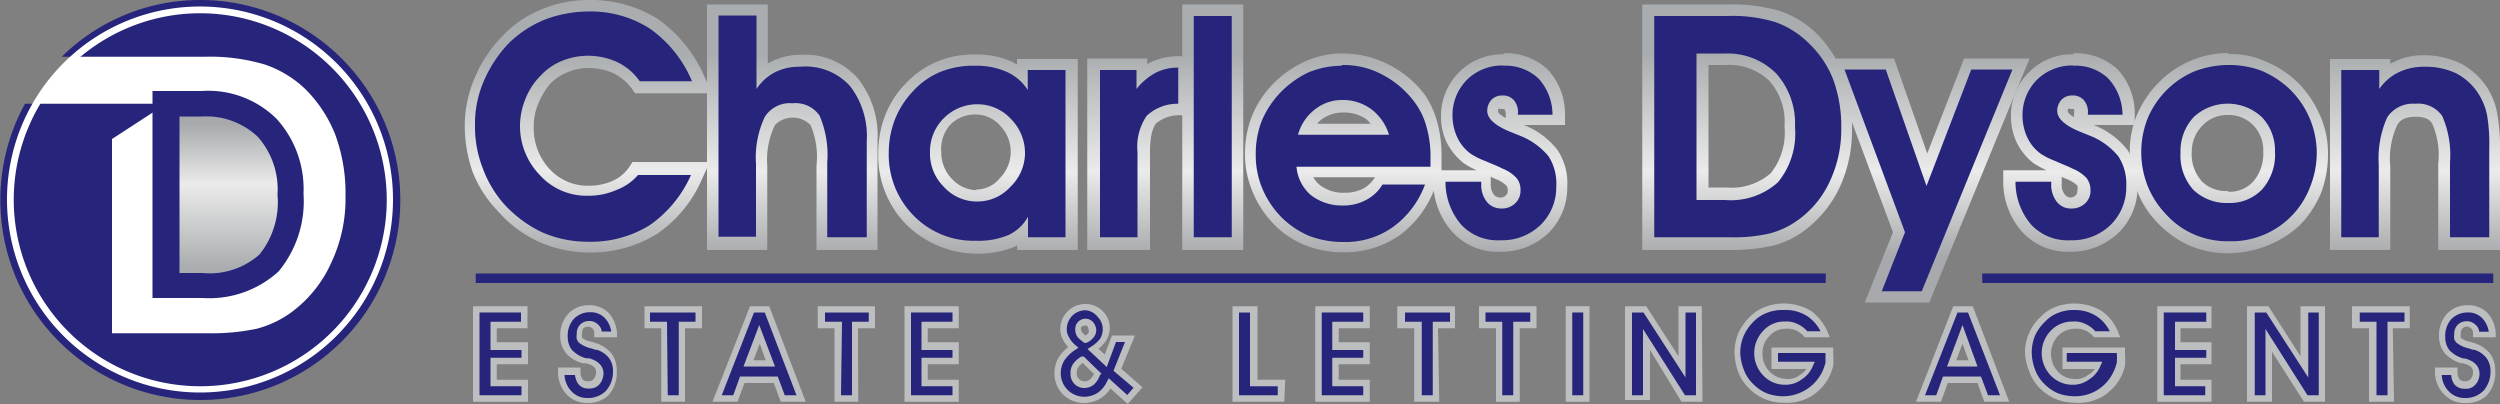 <svg id="Layer_1" data-name="Layer 1" xmlns="http://www.w3.org/2000/svg" xmlns:xlink="http://www.w3.org/1999/xlink" width="100" height="16.16" viewBox="0 0 100 16.16"><rect x="0" y="0" width="100" height="16.16" fill="#808080" stroke="none"/><defs><style>.cls-1{fill:#fff}.cls-3{fill:#26247b}.cls-17{fill:#bcbec0}</style><linearGradient id="linear-gradient" x1="9.12" y1="446.59" x2="9.12" y2="452.34" gradientTransform="matrix(1 0 0 -1 0 457.3)" gradientUnits="userSpaceOnUse"><stop offset="0" stop-color="#aaadaf"/><stop offset=".58" stop-color="#ebebeb"/><stop offset="1" stop-color="#a7a9ac"/></linearGradient><linearGradient id="linear-gradient-2" x1="23.53" y1="455.14" x2="23.53" y2="447.05" xlink:href="#linear-gradient"/><linearGradient id="linear-gradient-3" x1="31.69" y1="455.14" x2="31.69" y2="447.05" xlink:href="#linear-gradient"/><linearGradient id="linear-gradient-4" x1="39.12" y1="455.12" x2="39.12" y2="447.03" xlink:href="#linear-gradient"/><linearGradient id="linear-gradient-5" x1="45.54" y1="455.14" x2="45.54" y2="447.05" xlink:href="#linear-gradient"/><linearGradient id="linear-gradient-6" x1="48.51" y1="455.14" x2="48.51" y2="447.05" xlink:href="#linear-gradient"/><linearGradient id="linear-gradient-7" x1="53.73" y1="455.14" x2="53.73" y2="447.05" xlink:href="#linear-gradient"/><linearGradient id="linear-gradient-8" x1="60.02" y1="455.12" x2="60.02" y2="447.03" xlink:href="#linear-gradient"/><linearGradient id="linear-gradient-9" x1="69.88" y1="455.14" x2="69.88" y2="447.05" xlink:href="#linear-gradient"/><linearGradient id="linear-gradient-10" x1="77.15" y1="455.14" x2="77.15" y2="447.05" xlink:href="#linear-gradient"/><linearGradient id="linear-gradient-11" x1="82.82" y1="455.12" x2="82.82" y2="447.03" xlink:href="#linear-gradient"/><linearGradient id="linear-gradient-12" x1="89.14" y1="455.14" x2="89.14" y2="447.05" xlink:href="#linear-gradient"/><linearGradient id="linear-gradient-13" x1="96.6" y1="455.14" x2="96.6" y2="447.05" xlink:href="#linear-gradient"/></defs><circle class="cls-1" cx="7.98" cy="8.02" r="7.49"/><path d="M8.1 11.41a3.51 3.51 0 0 0 2.65-.88 3.8 3.8 0 0 0 .84-2.74 3.63 3.63 0 0 0-.93-2.67 3.44 3.44 0 0 0-2.6-1H6.65v7.26H8.1z" fill="url(#linear-gradient)"/><path class="cls-3" d="M8.1 11.92h-2V3.64h1.96a3.89 3.89 0 0 1 3 1.11 4.17 4.17 0 0 1 1.08 3 4.39 4.39 0 0 1-1 3.11 4.11 4.11 0 0 1-3.04 1.06zm-.93-1h.93a3 3 0 0 0 2.28-.74 3.33 3.33 0 0 0 .72-2.39 3.17 3.17 0 0 0-.79-2.32 3 3 0 0 0-2.23-.81h-.9v6.24z"/><path d="M8.1 11.41a3.51 3.51 0 0 0 2.65-.88 3.8 3.8 0 0 0 .84-2.74 3.63 3.63 0 0 0-.93-2.67 3.44 3.44 0 0 0-2.6-1H6.65v7.26H8.1z" fill="none"/><path class="cls-3" d="M8 0a7.87 7.87 0 0 0-5.53 2.27h5.72a7.68 7.68 0 0 1 2.4.31 4.38 4.38 0 0 1 1.64 1 5.32 5.32 0 0 1 1.19 1.83 6.77 6.77 0 0 1 .4 2.41 6 6 0 0 1-.57 2.69 5 5 0 0 1-1.62 2 4.15 4.15 0 0 1-1.36.64 8.89 8.89 0 0 1-2 .18H4.48V5.56l2.17-1.41H1A8 8 0 1 0 8 0zm15.55 9.89a4.58 4.58 0 0 1-1.94-.4A5.18 5.18 0 0 1 20 8.3a4.32 4.32 0 0 1-.9-1.5 5.22 5.22 0 0 1-.29-1.8 4.89 4.89 0 0 1 .37-1.85 4.73 4.73 0 0 1 1.08-1.59 4.59 4.59 0 0 1 1.5-1 4.73 4.73 0 0 1 1.77-.34 4.59 4.59 0 0 1 2.61.78 5.28 5.28 0 0 1 1.78 2.21l.14.33h-2.59l-.08-.09a1.94 1.94 0 0 0-.82-.69 2.49 2.49 0 0 0-1.08-.24 2.24 2.24 0 0 0-.93.18 2.26 2.26 0 0 0-.77.53 2.54 2.54 0 0 0-.57.86A2.91 2.91 0 0 0 21 5a2.63 2.63 0 0 0 .72 1.88 2.28 2.28 0 0 0 1.75.75 2.48 2.48 0 0 0 1.08-.22 1.83 1.83 0 0 0 .75-.62l.07-.09H28l-.15.33a4.91 4.91 0 0 1-1.74 2.17 4.71 4.71 0 0 1-2.56.69z"/><path d="M23.55.46a4.35 4.35 0 0 1 2.45.69 4.86 4.86 0 0 1 1.68 2.1h-2.09a2.3 2.3 0 0 0-.89-.76 2.78 2.78 0 0 0-2.21-.06 2.41 2.41 0 0 0-.86.59A2.73 2.73 0 0 0 21 4a2.89 2.89 0 0 0-.2 1 2.82 2.82 0 0 0 .79 2 2.51 2.51 0 0 0 1.92.83 2.75 2.75 0 0 0 1.17-.24 2.07 2.07 0 0 0 .84-.59h2.12A4.83 4.83 0 0 1 26 9a4.46 4.46 0 0 1-2.47.67 4.57 4.57 0 0 1-1.85-.38 4.94 4.94 0 0 1-1.52-1.13 4.52 4.52 0 0 1-.85-1.43A4.61 4.61 0 0 1 19 5a4.28 4.28 0 0 1 .35-1.75 5.08 5.08 0 0 1 1-1.52 4.46 4.46 0 0 1 1.48-.96 5 5 0 0 1 1.72-.31m0-.46a4.84 4.84 0 0 0-1.87.37 4.41 4.41 0 0 0-1.57 1.06A5.21 5.21 0 0 0 19 3.09 4.87 4.87 0 0 0 18.59 5a5.67 5.67 0 0 0 .31 1.86 4.65 4.65 0 0 0 1 1.57 4.89 4.89 0 0 0 1.67 1.25 5 5 0 0 0 2 .42 5 5 0 0 0 2.72-.75 5.1 5.1 0 0 0 1.81-2.23l.29-.64H25.3l-.13.2a1.59 1.59 0 0 1-.65.55 2.37 2.37 0 0 1-1 .2A2.06 2.06 0 0 1 22 6.78a2.39 2.39 0 0 1-.65-1.72 2.27 2.27 0 0 1 .18-.91 2.89 2.89 0 0 1 .47-.79 1.92 1.92 0 0 1 .7-.47 2.1 2.1 0 0 1 .84-.17 2.39 2.39 0 0 1 1 .21 2.07 2.07 0 0 1 .74.62l.12.18h3.07l-.29-.66a5.54 5.54 0 0 0-1.85-2.3A5.07 5.07 0 0 0 23.55 0z" fill="url(#linear-gradient-2)"/><path class="cls-3" d="M32.83 9.71V6.53a3.47 3.47 0 0 0-.27-1.74 1 1 0 0 0-.88-.38 1 1 0 0 0-.93.43 3.74 3.74 0 0 0-.31 1.78v3.09h-2V.4h2V3a1.57 1.57 0 0 1 .45-.29A2.39 2.39 0 0 1 32 2.45a2.69 2.69 0 0 1 2.1.84 3.51 3.51 0 0 1 .73 2.36v4.06z"/><path d="M30.26.64v2.92a2 2 0 0 1 .74-.67 2.15 2.15 0 0 1 1-.22 2.4 2.4 0 0 1 2 .77 3.28 3.28 0 0 1 .67 2.21v3.84h-1.58v-3a3.94 3.94 0 0 0-.31-1.87 1.17 1.17 0 0 0-1.08-.49 1.18 1.18 0 0 0-1.11.55 3.79 3.79 0 0 0-.35 1.88v2.91h-1.5V.62h1.52m.45-.44h-2.43V10h2.41V6.62A3.17 3.17 0 0 1 31 5a1 1 0 0 1 1.42 0 3.21 3.21 0 0 1 .24 1.62V10h2.44V5.65a3.68 3.68 0 0 0-.79-2.52 2.8 2.8 0 0 0-2.26-.94 2.66 2.66 0 0 0-1.21.28l-.13.07V.18z" fill="url(#linear-gradient-3)"/><path class="cls-3" d="M39.05 9.87a3.52 3.52 0 0 1-2.63-1.08 3.67 3.67 0 0 1-1.06-2.67 3.73 3.73 0 0 1 1-2.61 3.45 3.45 0 0 1 1.19-.84 3.76 3.76 0 0 1 1.46-.28 3.49 3.49 0 0 1 1.35.26 2.37 2.37 0 0 1 .53.33v-.44h2v7.15H41v-.4a1.56 1.56 0 0 1-.46.29 3.28 3.28 0 0 1-1.49.29zm0-5.46a1.59 1.59 0 0 0-1.19.49 1.6 1.6 0 0 0-.5 1.19 1.74 1.74 0 0 0 .5 1.26 1.63 1.63 0 0 0 1.2.49 1.49 1.49 0 0 0 1.14-.51 1.64 1.64 0 0 0 .49-1.17 1.72 1.72 0 0 0-.49-1.24 1.56 1.56 0 0 0-1.11-.51z"/><path d="M39 2.63a3 3 0 0 1 1.26.24 1.94 1.94 0 0 1 .85.73v-.8h1.51v6.69h-1.5v-.82a1.72 1.72 0 0 1-.78.73 3.09 3.09 0 0 1-1.3.23 3.35 3.35 0 0 1-2.49-1 3.47 3.47 0 0 1-1-2.52 3.71 3.71 0 0 1 .25-1.34 3.51 3.51 0 0 1 .71-1.11 3.06 3.06 0 0 1 1.12-.79A3.5 3.5 0 0 1 39 2.63m.09 5.43a1.76 1.76 0 0 0 1.3-.56A1.9 1.9 0 0 0 41 6.16a1.94 1.94 0 0 0-.57-1.41 1.82 1.82 0 0 0-1.31-.58 1.89 1.89 0 0 0-1.36.55 1.86 1.86 0 0 0-.56 1.35 1.88 1.88 0 0 0 .56 1.41 1.78 1.78 0 0 0 1.37.58M39 2.18a3.76 3.76 0 0 0-1.53.29 3.63 3.63 0 0 0-1.26.89 3.77 3.77 0 0 0-.81 1.27 4.18 4.18 0 0 0-.27 1.49A3.92 3.92 0 0 0 36.27 9a4.08 4.08 0 0 0 4.3.88.25.25 0 0 0 .12-.08v.2h2.42V2.36h-2.43v.22l-.2-.11A3.45 3.45 0 0 0 39 2.18zm.09 5.43a1.4 1.4 0 0 1-1-.44 1.52 1.52 0 0 1-.44-1.1A1.46 1.46 0 0 1 38 5a1.37 1.37 0 0 1 1-.42 1.3 1.3 0 0 1 1 .44 1.5 1.5 0 0 1 0 2.1 1.22 1.22 0 0 1-1 .46z" fill="url(#linear-gradient-4)"/><path class="cls-3" d="M43.71 9.71V2.56h1.92V3a1.85 1.85 0 0 1 .44-.29 2.37 2.37 0 0 1 1-.24h.24v1.9h-.22a1.62 1.62 0 0 0-1.12.4 2.07 2.07 0 0 0-.29 1.3v3.66h-2z"/><path d="M47.13 2.71v1.44a1.8 1.8 0 0 0-1.26.48 2.17 2.17 0 0 0-.37 1.44v3.42H44V2.8h1.46v.76a2.43 2.43 0 0 1 .77-.65 1.9 1.9 0 0 1 1-.2m.46-.46h-.46A2.73 2.73 0 0 0 46 2.5l-.11.06v-.22h-2.4V10H46V6.07c0-.75.15-1 .24-1.13a1.44 1.44 0 0 1 1-.33h.42V2.25z" fill="url(#linear-gradient-5)"/><path class="cls-3" d="M47.53.4h1.97v9.31h-1.97z"/><path d="M49.27.64v8.85h-1.52V.64h1.52m.46-.46h-2.44V10h2.44V.18z" fill="url(#linear-gradient-6)"/><path class="cls-3" d="M53.77 9.89a3.89 3.89 0 0 1-1.47-.27 3.67 3.67 0 0 1-1.2-.84 3.78 3.78 0 0 1-.79-1.21A3.84 3.84 0 0 1 50 6.16a4.14 4.14 0 0 1 .25-1.41A3.63 3.63 0 0 1 51 3.56a3.84 3.84 0 0 1 1.23-.87 3.49 3.49 0 0 1 1.42-.31 3.75 3.75 0 0 1 1.74.42A3.65 3.65 0 0 1 56.78 4a3 3 0 0 1 .51 1 4.6 4.6 0 0 1 .17 1.3v.56h-5.32a1.2 1.2 0 0 0 .46.73 1.69 1.69 0 0 0 1.13.41 1.83 1.83 0 0 0 .84-.2 1.33 1.33 0 0 0 .57-.53l.07-.11h2.14l-.13.29a3.89 3.89 0 0 1-1.35 1.81 3.62 3.62 0 0 1-2.1.63zm1.46-4.72a1.51 1.51 0 0 0-.48-.6 1.73 1.73 0 0 0-1.06-.31 1.58 1.58 0 0 0-1 .33 1.65 1.65 0 0 0-.47.58z"/><path d="M53.69 2.6a3.28 3.28 0 0 1 1.63.4 3.76 3.76 0 0 1 1.28 1.11 2.91 2.91 0 0 1 .47 1 4.28 4.28 0 0 1 .15 1.23v.33h-5.36a1.67 1.67 0 0 0 .57 1.13 2 2 0 0 0 1.28.42 1.88 1.88 0 0 0 .93-.22 1.64 1.64 0 0 0 .66-.62H57a3.65 3.65 0 0 1-1.28 1.7 3.29 3.29 0 0 1-2 .6 3.79 3.79 0 0 1-1.37-.25 3.54 3.54 0 0 1-1.14-.79 3.66 3.66 0 0 1-.73-1.13 3.46 3.46 0 0 1-.25-1.34 3.65 3.65 0 0 1 .23-1.31 3.7 3.7 0 0 1 .72-1.12 3.86 3.86 0 0 1 1.15-.84 3.47 3.47 0 0 1 1.33-.27m-1.74 2.76h3.64a2 2 0 0 0-.68-1A1.89 1.89 0 0 0 53.69 4a1.73 1.73 0 0 0-1.11.39 1.91 1.91 0 0 0-.66 1m1.77-3.25a3.54 3.54 0 0 0-1.51.33 4.2 4.2 0 0 0-1.3.93 4 4 0 0 0-.81 1.26 4.09 4.09 0 0 0-.27 1.48 3.85 3.85 0 0 0 .29 1.5 4 4 0 0 0 .82 1.28 3.54 3.54 0 0 0 1.28.88 4 4 0 0 0 1.56.29A3.8 3.8 0 0 0 56 9.4a4.09 4.09 0 0 0 1.4-1.9l.17-.44h.09v-.79a5.05 5.05 0 0 0-.16-1.35A3.77 3.77 0 0 0 57 3.8a4.11 4.11 0 0 0-1.5-1.24 4 4 0 0 0-1.81-.42zm-1 2.8a1.49 1.49 0 0 1 .18-.17 1.43 1.43 0 0 1 .84-.27 1.59 1.59 0 0 1 .92.25 1.89 1.89 0 0 1 .2.2h-2.14zm-.22 2.15H55a1.32 1.32 0 0 1-.48.46 1.6 1.6 0 0 1-.73.16 1.54 1.54 0 0 1-1-.31 1.09 1.09 0 0 1-.27-.33z" fill="url(#linear-gradient-7)"/><path class="cls-3" d="M60 9.89a2.29 2.29 0 0 1-1.74-.71 2.89 2.89 0 0 1-.71-1.89v-.23h1.88v.33a.86.86 0 0 0 .17.61.51.51 0 0 0 .4.2.61.61 0 0 0 .4-.2.57.57 0 0 0 0-.72A1.44 1.44 0 0 0 60 7c-.15-.07-.37-.16-.68-.27a2.32 2.32 0 0 1-.64-.33 2 2 0 0 1-.6-.75 2.21 2.21 0 0 1-.21-1 2.17 2.17 0 0 1 .66-1.59 2.17 2.17 0 0 1 1.59-.66 2.14 2.14 0 0 1 1.53.6 2.36 2.36 0 0 1 .64 1.59v.23h-1.85v-.23a.47.47 0 0 0-.11-.35.36.36 0 0 0-.33-.11.41.41 0 0 0-.28.11.4.4 0 0 0-.11.29c0 .19.28.41.77.61l.37.14a3.15 3.15 0 0 1 1.28.92 2.3 2.3 0 0 1 .36 1.33 2.38 2.38 0 0 1-.69 1.72 2.56 2.56 0 0 1-1.7.64z"/><path d="M60.13 2.63a1.92 1.92 0 0 1 1.41.51 2.15 2.15 0 0 1 .56 1.45h-1.39a.74.74 0 0 0-.16-.59.58.58 0 0 0-.46-.18.57.57 0 0 0-.44.18.65.65 0 0 0-.16.44c0 .29.29.57.89.82l.37.15a2.82 2.82 0 0 1 1.19.84 2 2 0 0 1 .31 1.21 2.1 2.1 0 0 1-.64 1.55 2.21 2.21 0 0 1-1.59.6A2 2 0 0 1 58.46 9a2.62 2.62 0 0 1-.64-1.73h1.43v.09a1.08 1.08 0 0 0 .22.71.73.73 0 0 0 .58.27.76.76 0 0 0 .55-.2.68.68 0 0 0 .22-.53.72.72 0 0 0-.16-.49 1.51 1.51 0 0 0-.57-.38c-.14-.08-.38-.17-.68-.3a3 3 0 0 1-.58-.29 1.68 1.68 0 0 1-.55-.68 2.08 2.08 0 0 1-.18-.85 2 2 0 0 1 .58-1.43 2 2 0 0 1 1.45-.57m0-.45a2.46 2.46 0 0 0-2.49 2.46 2.41 2.41 0 0 0 .22 1.05 2.52 2.52 0 0 0 .68.84 2.9 2.9 0 0 0 .53.29h-1.74v.47a3 3 0 0 0 .77 2 2.42 2.42 0 0 0 1.9.79 2.74 2.74 0 0 0 1.92-.73 2.55 2.55 0 0 0 .77-1.88A2.37 2.37 0 0 0 62.3 6a3.12 3.12 0 0 0-1.35-1h1.65v-.48a2.63 2.63 0 0 0-.7-1.75 2.44 2.44 0 0 0-1.75-.64zm.13 2.57c-.3-.16-.33-.25-.33-.25a.31.31 0 0 1 0-.13.13.13 0 0 1 .11 0h.13a.36.36 0 0 1 .06.2v.18zM60 7.9a.3.3 0 0 1-.24-.11.64.64 0 0 1-.13-.44v-.28a2 2 0 0 0 .22.1 1.24 1.24 0 0 1 .4.25.28.28 0 0 1 .06.2.24.24 0 0 1-.08.2.29.29 0 0 1-.23.08z" fill="url(#linear-gradient-8)"/><path class="cls-3" d="M65.9 9.71V.4h3.2a6.38 6.38 0 0 1 2 .26 3.62 3.62 0 0 1 1.4.86 4.09 4.09 0 0 1 1 1.55 5.85 5.85 0 0 1 .33 2 5.24 5.24 0 0 1-.48 2.25A4.11 4.11 0 0 1 72 9a3.31 3.31 0 0 1-1.17.54 6.83 6.83 0 0 1-1.68.17H65.9zm3.13-2a2.62 2.62 0 0 0 2-.64 2.91 2.91 0 0 0 .62-2 2.85 2.85 0 0 0-.68-2A2.6 2.6 0 0 0 69 2.36h-.89v5.37z"/><path d="M69.1.64a5.87 5.87 0 0 1 1.9.24 3.55 3.55 0 0 1 1.32.82 4 4 0 0 1 1 1.46 5.41 5.41 0 0 1 .33 1.94 4.89 4.89 0 0 1-.46 2.16 3.9 3.9 0 0 1-1.31 1.57 3.35 3.35 0 0 1-1.1.51 6.36 6.36 0 0 1-1.61.15h-3V.64h3M67.88 8H69a2.82 2.82 0 0 0 2.12-.71 3.08 3.08 0 0 0 .68-2.21 3 3 0 0 0-.75-2.14 2.75 2.75 0 0 0-2.05-.8h-1.14V8M69.1.18h-3.41V10h3.47a7.56 7.56 0 0 0 1.74-.17 3.53 3.53 0 0 0 1.24-.58 4.66 4.66 0 0 0 1.44-1.74 5.45 5.45 0 0 0 .5-2.36A5.82 5.82 0 0 0 73.73 3a4.59 4.59 0 0 0-1.06-1.65 3.89 3.89 0 0 0-1.48-.91A6.79 6.79 0 0 0 69.1.18zm-.76 2.42H69a2.32 2.32 0 0 1 1.76.62 2.46 2.46 0 0 1 .62 1.83 2.62 2.62 0 0 1-.55 1.88 2.4 2.4 0 0 1-1.79.57h-.7V2.6z" fill="url(#linear-gradient-9)"/><path class="cls-3" d="M74.94 11.88l1.02-2.59-2.51-6.73h2.14l1.49 4.24 1.62-4.24h2.12l-3.78 9.32h-2.1z"/><path d="M80.49 2.8l-3.62 8.85h-1.6l.93-2.36-2.42-6.51h1.65l1.63 4.66 1.79-4.66h1.64m.68-.44h-2.61l-.11.29-1.36 3.51-1.22-3.49-.11-.31h-2.63l.23.62 2.36 6.33-.88 2.19-.25.62h2.59l.11-.29L80.91 3l.26-.62z" fill="url(#linear-gradient-10)"/><path class="cls-3" d="M82.8 9.89a2.28 2.28 0 0 1-1.74-.71 2.84 2.84 0 0 1-.71-1.89v-.23h1.88v.33a.91.91 0 0 0 .18.58.51.51 0 0 0 .41.2.61.61 0 0 0 .38-.17.57.57 0 0 0 0-.72 1.53 1.53 0 0 0-.5-.33 6.37 6.37 0 0 0-.67-.27 2.32 2.32 0 0 1-.64-.33 2.13 2.13 0 0 1-.61-.75 2.21 2.21 0 0 1-.2-1 2.17 2.17 0 0 1 .66-1.59 2.17 2.17 0 0 1 1.59-.66 2.1 2.1 0 0 1 1.61.65 2.27 2.27 0 0 1 .64 1.59v.23h-1.84v-.23a.47.47 0 0 0-.11-.35.42.42 0 0 0-.57 0 .4.4 0 0 0-.11.29c0 .19.27.41.77.61l.36.14a3.08 3.08 0 0 1 1.28.92 2.23 2.23 0 0 1 .37 1.33 2.35 2.35 0 0 1-.7 1.72 2.52 2.52 0 0 1-1.73.64z"/><path d="M82.93 2.63a1.88 1.88 0 0 1 1.4.51 2.15 2.15 0 0 1 .57 1.45h-1.39a.74.74 0 0 0-.16-.59.58.58 0 0 0-.46-.18.57.57 0 0 0-.44.18.65.65 0 0 0-.16.44c0 .29.29.57.89.82l.37.15a2.78 2.78 0 0 1 1.18.84 2 2 0 0 1 .32 1.21 2.1 2.1 0 0 1-.64 1.55 2.21 2.21 0 0 1-1.59.6A2 2 0 0 1 81.26 9a2.62 2.62 0 0 1-.64-1.73h1.43v.09a1.08 1.08 0 0 0 .22.71.7.7 0 0 0 .58.27.77.77 0 0 0 .55-.2.68.68 0 0 0 .22-.53.78.78 0 0 0-.16-.49 1.6 1.6 0 0 0-.57-.38c-.15-.08-.39-.17-.68-.3a3 3 0 0 1-.58-.29 1.68 1.68 0 0 1-.55-.68 2.08 2.08 0 0 1-.18-.85 2 2 0 0 1 .58-1.43 2 2 0 0 1 1.45-.57m0-.45a2.41 2.41 0 0 0-1.76.71 2.37 2.37 0 0 0-.73 1.75 2.41 2.41 0 0 0 .22 1.05 2.37 2.37 0 0 0 .67.84 4 4 0 0 0 .53.29h-1.73v.47a3 3 0 0 0 .76 2 2.45 2.45 0 0 0 1.91.79 2.74 2.74 0 0 0 1.91-.73 2.51 2.51 0 0 0 .79-1.84 2.44 2.44 0 0 0-.4-1.5 3.19 3.19 0 0 0-1.35-1h1.64v-.48a2.58 2.58 0 0 0-.69-1.75 2.45 2.45 0 0 0-1.75-.64zm.12 2.57c-.29-.16-.33-.25-.33-.25a.2.2 0 0 1 0-.13.13.13 0 0 1 .11 0h.13a.46.46 0 0 1 0 .2v.18zm-.22 3.16a.28.28 0 0 1-.23-.11.6.6 0 0 1-.13-.44v-.28a1.38 1.38 0 0 0 .22.1 1.4 1.4 0 0 1 .4.25.3.3 0 0 1 0 .2.24.24 0 0 1-.07.2.32.32 0 0 1-.24.08z" fill="url(#linear-gradient-11)"/><path class="cls-3" d="M89.16 9.89a3.49 3.49 0 0 1-1.46-.29 3.79 3.79 0 0 1-1.21-.86 4.16 4.16 0 0 1-.79-1.23 3.67 3.67 0 0 1-.27-1.4 3.86 3.86 0 0 1 .27-1.43 3.68 3.68 0 0 1 .81-1.21 4 4 0 0 1 1.2-.82 3.82 3.82 0 0 1 1.41-.29 4.17 4.17 0 0 1 1.43.25 3.39 3.39 0 0 1 1.19.77 4.16 4.16 0 0 1 .86 1.25 3.66 3.66 0 0 1 .31 1.44 4.14 4.14 0 0 1-.26 1.48 3.63 3.63 0 0 1-.8 1.23 4.18 4.18 0 0 1-1.21.84 4 4 0 0 1-1.48.27zm0-5.54a1.66 1.66 0 0 0-1.16.48 1.73 1.73 0 0 0-.45 1.26A1.8 1.8 0 0 0 88 7.4a1.61 1.61 0 0 0 1.23.48 1.57 1.57 0 0 0 1.2-.48 1.84 1.84 0 0 0 .46-1.33 1.64 1.64 0 0 0-1.68-1.72z"/><path d="M89.12 2.6a3.66 3.66 0 0 1 1.34.23 3.78 3.78 0 0 1 1.11.72 3.51 3.51 0 0 1 .81 1.17 3.56 3.56 0 0 1 .29 1.35 3.66 3.66 0 0 1-.26 1.39 3.37 3.37 0 0 1-3.27 2.19 3.38 3.38 0 0 1-1.37-.27 3.24 3.24 0 0 1-1.13-.81 3.54 3.54 0 0 1-.74-1.15 3.69 3.69 0 0 1 0-2.67 3.54 3.54 0 0 1 .75-1.13 3.48 3.48 0 0 1 1.14-.77 3.87 3.87 0 0 1 1.33-.25m0 5.52a1.79 1.79 0 0 0 1.37-.55 2.1 2.1 0 0 0 .51-1.5 1.93 1.93 0 0 0-.53-1.39 2 2 0 0 0-2.72 0 2 2 0 0 0-.53 1.43 2.05 2.05 0 0 0 .51 1.48 1.93 1.93 0 0 0 1.39.53m0-6a3.91 3.91 0 0 0-1.5.31 4 4 0 0 0-1.28.88 4.18 4.18 0 0 0-.86 1.28 3.83 3.83 0 0 0-.29 1.51 4 4 0 0 0 .28 1.5 3.72 3.72 0 0 0 .82 1.3 4.16 4.16 0 0 0 1.28.92 3.93 3.93 0 0 0 1.55.31 4.25 4.25 0 0 0 1.56-.3A4.08 4.08 0 0 0 92 9a4.17 4.17 0 0 0 .85-1.3 4.46 4.46 0 0 0 .27-1.57 3.74 3.74 0 0 0-.33-1.54 4.22 4.22 0 0 0-.91-1.32 4 4 0 0 0-1.28-.82 3.35 3.35 0 0 0-1.45-.29zm0 5.52a1.37 1.37 0 0 1-1.06-.4 1.64 1.64 0 0 1-.39-1.17A1.47 1.47 0 0 1 88.12 5a1.35 1.35 0 0 1 1-.4 1.36 1.36 0 0 1 1 .4 1.41 1.41 0 0 1 .41 1.06 1.71 1.71 0 0 1-.39 1.19 1.27 1.27 0 0 1-1 .42z" fill="url(#linear-gradient-12)"/><path class="cls-3" d="M97.77 9.71V6.53a3.56 3.56 0 0 0-.27-1.72 1 1 0 0 0-.88-.39 1 1 0 0 0-.93.44 3.6 3.6 0 0 0-.32 1.78v3.09h-2V2.58h2V3a1.77 1.77 0 0 1 .46-.29A2.37 2.37 0 0 1 97 2.45a3.06 3.06 0 0 1 1.37.29 2.55 2.55 0 0 1 1 .9 2.64 2.64 0 0 1 .37.91A7.07 7.07 0 0 1 99.8 6v3.73h-2z"/><path d="M97 2.67a2.84 2.84 0 0 1 1.26.27 2.35 2.35 0 0 1 .89.83 2.52 2.52 0 0 1 .33.82 6.82 6.82 0 0 1 .09 1.35v3.55H98v-3a3.9 3.9 0 0 0-.31-1.85 1.17 1.17 0 0 0-1.08-.49 1.23 1.23 0 0 0-1.12.54 4 4 0 0 0-.34 1.89v2.91h-1.5V2.8h1.52v.76a2 2 0 0 1 .78-.67 2.29 2.29 0 0 1 1-.22m0-.46a2.54 2.54 0 0 0-1.21.28.42.42 0 0 0-.13.07v-.2H93.2V10h2.41V6.64A3.17 3.17 0 0 1 95.89 5c.09-.15.25-.33.73-.33s.6.17.67.28a3.13 3.13 0 0 1 .24 1.6V10H100V6a7.58 7.58 0 0 0-.11-1.46 2.88 2.88 0 0 0-.38-1 2.83 2.83 0 0 0-1.08-1A3.4 3.4 0 0 0 97 2.21z" fill="url(#linear-gradient-13)"/><path class="cls-3" d="M21 15.94h-1.95v-3.56H21V13h-1.26v.82H21v.62h-1.26v.88H21v.62z"/><path class="cls-17" d="M21.12 16.07h-2.2v-3.82h2.18v.88h-1.23v.56h1.25v.88h-1.25v.62h1.25zm-1.94-.26h1.68v-.36h-1.24v-1.14h1.24V14h-1.24v-1.13h1.22v-.37h-1.66z"/><path class="cls-3" d="M22.45 14.83h.64v.05a.6.6 0 0 0 .11.37.37.37 0 0 0 .31.12.39.39 0 0 0 .33-.12.55.55 0 0 0 .16-.35c0-.24-.17-.4-.5-.49h-.11a1.35 1.35 0 0 1-.62-.37.92.92 0 0 1-.2-.6 1.12 1.12 0 0 1 .28-.8 1 1 0 0 1 1.44 0 1.24 1.24 0 0 1 .29.75h-.64a.33.33 0 0 0-.14-.39.37.37 0 0 0-.27-.11.41.41 0 0 0-.28.11.38.38 0 0 0-.09.29.39.39 0 0 0 0 .15l.07.11a1.13 1.13 0 0 0 .44.2l.22.07a1.17 1.17 0 0 1 .55.37 1 1 0 0 1 .18.6 1.26 1.26 0 0 1-.31.88 1 1 0 0 1-.82.33 1 1 0 0 1-.77-.33 1.22 1.22 0 0 1-.27-.84z"/><path class="cls-17" d="M23.51 16.12a1.12 1.12 0 0 1-.87-.37 1.34 1.34 0 0 1-.32-.92v-.13h.9v.18a.5.5 0 0 0 .08.29.26.26 0 0 0 .21.08.28.28 0 0 0 .23-.08.41.41 0 0 0 .1-.27c0-.11 0-.27-.4-.37h-.13a1.37 1.37 0 0 1-.66-.39 1.07 1.07 0 0 1-.24-.69 1.28 1.28 0 0 1 .31-.89 1.1 1.1 0 0 1 .84-.35 1.06 1.06 0 0 1 .79.31 1.32 1.32 0 0 1 .33.83v.14h-.91v-.17a.24.24 0 0 0-.07-.18.27.27 0 0 0-.37 0s-.05.08-.05.2a.28.28 0 0 0 0 .1.43.43 0 0 0 0 .07.85.85 0 0 0 .38.16l.19.06a1.31 1.31 0 0 1 .61.41 1.14 1.14 0 0 1 .21.68 1.36 1.36 0 0 1-.34 1 1.19 1.19 0 0 1-.82.3zM22.58 15a1 1 0 0 0 .26.63.84.84 0 0 0 .67.29 1 1 0 0 0 .73-.29 1.15 1.15 0 0 0 .28-.79.86.86 0 0 0-.17-.53 1 1 0 0 0-.48-.32h-.06l-.14-.05a1.22 1.22 0 0 1-.51-.23.4.4 0 0 1-.09-.15.47.47 0 0 1 0-.19.51.51 0 0 1 .13-.38.5.5 0 0 1 .37-.15.48.48 0 0 1 .36.15.42.42 0 0 1 .14.27h.38a1 1 0 0 0-.25-.53.77.77 0 0 0-.6-.24.88.88 0 0 0-.65.27 1 1 0 0 0-.24.72.83.83 0 0 0 .17.52 1.24 1.24 0 0 0 .56.33h.12c.47.13.58.4.58.61a.69.69 0 0 1-.16.43.52.52 0 0 1-.43.17.49.49 0 0 1-.41-.17A.76.76 0 0 1 23 15z"/><path class="cls-3" d="M28 12.38V13h-.67v2.94h-.7V13h-.73v-.62z"/><path class="cls-17" d="M27.4 16.07h-.95v-2.94h-.67v-.88h2.3v.88h-.68zm-.69-.26h.44v-2.94h.67v-.37H26v.37h.68z"/><path class="cls-3" d="M29.69 15.19l-.28.75h-.73l1.39-3.56h.61l1.37 3.56h-.75l-.3-.75zm1.1-.66l-.42-1.15-.44 1.15z"/><path class="cls-17" d="M32.23 16.07h-1l-.28-.75h-1.17l-.28.75h-1l1.5-3.82h.77zm-.84-.26h.47l-1.27-3.31h-.43l-1.29 3.31h.46l.27-.75h1.51zM31 14.66h-1.26l.63-1.66zm-.86-.25h.49l-.24-.66z"/><path class="cls-3" d="M34.88 12.38V13h-.68v2.94h-.69V13h-.68v-.62z"/><path class="cls-17" d="M34.33 16.07h-.95v-2.94h-.67v-.88H35v.88h-.68zm-.69-.26h.44v-2.94h.67v-.37H33v.37h.68z"/><path class="cls-3" d="M38.23 15.94h-1.92v-3.56h1.92V13H37v.82h1.25v.62H37v.88h1.25z"/><path class="cls-17" d="M38.35 16.07h-2.17v-3.82h2.17v.88h-1.24v.56h1.24v.88h-1.24v.62h1.24zm-1.91-.26h1.66v-.36h-1.24v-1.14h1.24V14h-1.24v-1.13h1.24v-.37h-1.66z"/><path class="cls-3" d="M44.39 15.34a1.17 1.17 0 0 1-.44.49 1.07 1.07 0 0 1-.59.17 1.06 1.06 0 0 1-.75-.31 1.07 1.07 0 0 1-.31-.77 1.13 1.13 0 0 1 .15-.55 1.68 1.68 0 0 1 .48-.48 1.17 1.17 0 0 1-.3-.36.82.82 0 0 1-.09-.35.9.9 0 0 1 .26-.64.88.88 0 0 1 .64-.25.81.81 0 0 1 .58.25.8.8 0 0 1 .24.59.87.87 0 0 1-.13.43 1.31 1.31 0 0 1-.4.37l.51.48.33-.86h.64l-.51 1.24.82.71-.42.5zm-.48-.4l-.58-.57a.78.78 0 0 0-.3.26.49.49 0 0 0-.09.31.48.48 0 0 0 .13.33.39.39 0 0 0 .31.12.45.45 0 0 0 .31-.11.87.87 0 0 0 .22-.34zm-.51-1.36a.66.66 0 0 0 .24-.18.38.38 0 0 0 .07-.22.41.41 0 0 0-.09-.22.33.33 0 0 0-.2-.09.32.32 0 0 0-.22.09.28.28 0 0 0-.07.22.37.37 0 0 0 0 .2 1.07 1.07 0 0 0 .27.2z"/><path class="cls-17" d="M45.11 16.16l-.69-.62a1.25 1.25 0 0 1-1.06.58 1.2 1.2 0 0 1-.84-.34 1.17 1.17 0 0 1-.34-.86 1.21 1.21 0 0 1 .16-.61 1.79 1.79 0 0 1 .39-.43 1.12 1.12 0 0 1-.21-.29.93.93 0 0 1-.11-.41 1 1 0 0 1 .29-.72 1 1 0 0 1 .74-.3.93.93 0 0 1 .67.29.9.9 0 0 1 .28.68 1 1 0 0 1-.15.5 1.52 1.52 0 0 1-.3.32l.25.23.29-.76h.92l-.55 1.33.85.74zm-1.67-3.75a.76.76 0 0 0-.55.22.79.79 0 0 0-.22.55.58.58 0 0 0 .08.29 1 1 0 0 0 .26.33l.13.11L43 14a1.54 1.54 0 0 0-.44.44 1 1 0 0 0-.13.48.94.94 0 0 0 .93.95 1 1 0 0 0 .52-.14 1.09 1.09 0 0 0 .39-.45l.08-.15.74.67.25-.29-.8-.68.46-1.15h-.36l-.37 1-.77-.72.14-.09a1.31 1.31 0 0 0 .37-.33.81.81 0 0 0 .1-.36.69.69 0 0 0-.2-.5.69.69 0 0 0-.47-.27zm-.06 3.11a.55.55 0 0 1-.4-.16.58.58 0 0 1-.16-.42.62.62 0 0 1 .11-.39 1 1 0 0 1 .33-.29h.09l.71.69L44 15a.94.94 0 0 1-.25.39.62.62 0 0 1-.37.13zm-.07-1a.53.53 0 0 0-.17.16.39.39 0 0 0-.07.25.3.3 0 0 0 .09.23.27.27 0 0 0 .22.09.31.31 0 0 0 .23-.08.81.81 0 0 0 .15-.21zm.07-.8l-.09-.07a1 1 0 0 1-.21-.2.56.56 0 0 1-.07-.26.41.41 0 0 1 .71-.31.53.53 0 0 1 .13.31.47.47 0 0 1-.1.3.83.83 0 0 1-.28.22zm-.09-.42l.12.12a.36.36 0 0 0 .13-.11.21.21 0 0 0 0-.14.27.27 0 0 0-.06-.14.18.18 0 0 0-.1 0 .21.21 0 0 0-.13.05.16.16 0 0 0 0 .13.24.24 0 0 0 .04.1z"/><path class="cls-3" d="M51.24 15.94h-1.81v-3.56h.7v2.94h1.11z"/><path class="cls-17" d="M51.37 16.07H49.3v-3.82h1v2.94h1.11zm-1.81-.26h1.55v-.36H50V12.5h-.44z"/><path class="cls-3" d="M54.66 15.94h-1.92v-3.56h1.92V13h-1.24v.82h1.24v.62h-1.24v.88h1.24z"/><path class="cls-17" d="M54.79 16.07h-2.18v-3.82h2.18v.88h-1.24v.56h1.24v.88h-1.24v.62h1.24zm-1.92-.26h1.66v-.36h-1.24v-1.14h1.24V14h-1.24v-1.13h1.24v-.37h-1.66z"/><path class="cls-3" d="M58.12 12.38V13h-.68v2.94h-.69V13h-.68v-.62z"/><path class="cls-17" d="M57.57 16.07h-1v-2.94h-.68v-.88h2.31v.88h-.68zm-.7-.26h.44v-2.94H58v-.37h-1.8v.37h.67z"/><path class="cls-3" d="M61.33 12.38V13h-.67v2.94H60V13h-.67v-.62z"/><path class="cls-17" d="M60.79 16.07h-.95v-2.94h-.68v-.88h2.3v.88h-.67zm-.7-.26h.44v-2.94h.68v-.37h-1.79v.37h.67z"/><path class="cls-3" d="M62.76 15.94v-3.56h.7v3.56z"/><path class="cls-17" d="M63.58 16.07h-.95v-3.82h.95zm-.69-.26h.44V12.5h-.44z"/><path class="cls-3" d="M65.85 15.94h-.69v-3.56h.65l1.48 2.28v-2.28H68v3.56h-.64l-1.51-2.34v2.34z"/><path class="cls-17" d="M68.1 16.07h-.84L66 14v2h-1v-3.75h.85l1.29 2v-2h.93zm-.7-.26h.44V12.5h-.42v2.6l-1.68-2.6h-.46v3.31h.44v-2.65z"/><path class="cls-3" d="M73.2 14v.11a2.72 2.72 0 0 1 0 .42 1.47 1.47 0 0 1-.13.37 1.82 1.82 0 0 1-.69.76 1.76 1.76 0 0 1-1 .28 2.09 2.09 0 0 1-.75-.15 1.82 1.82 0 0 1-.62-.46 1.87 1.87 0 0 1-.35-.58 2.22 2.22 0 0 1-.12-.69 1.76 1.76 0 0 1 .56-1.32 1.68 1.68 0 0 1 .59-.39 1.86 1.86 0 0 1 .71-.12 1.77 1.77 0 0 1 1 .27 1.79 1.79 0 0 1 .64.82h-.79a1.24 1.24 0 0 0-.36-.29 1.08 1.08 0 0 0-.48-.09 1 1 0 0 0-.77.33 1.15 1.15 0 0 0 .81 1.94.9.9 0 0 0 .58-.19 1 1 0 0 0 .4-.47H71V14h2.2z"/><path class="cls-17" d="M71.35 16.11a2 2 0 0 1-.79-.16 1.94 1.94 0 0 1-.67-.49 1.8 1.8 0 0 1-.38-.63 2.45 2.45 0 0 1-.13-.73 2.07 2.07 0 0 1 .15-.77 2.2 2.2 0 0 1 .45-.64 1.65 1.65 0 0 1 .64-.42 2.14 2.14 0 0 1 1.81.16 2 2 0 0 1 .69.89l.07.17h-1a1 1 0 0 0-.32-.26.83.83 0 0 0-.42-.08.85.85 0 0 0-.67.29.93.93 0 0 0-.28.71 1 1 0 0 0 .29.72 1 1 0 0 0 .7.29.75.75 0 0 0 .5-.16.88.88 0 0 0 .27-.24h-1.4v-.86h2.47v.29a3.13 3.13 0 0 1 0 .44 2.08 2.08 0 0 1-.14.4 2 2 0 0 1-.74.82 1.93 1.93 0 0 1-1.1.26zm0-3.71a1.69 1.69 0 0 0-.66.11 1.41 1.41 0 0 0-.55.36 1.78 1.78 0 0 0-.39.56 1.75 1.75 0 0 0-.14.67 2 2 0 0 0 .13.65 1.51 1.51 0 0 0 .32.54 1.76 1.76 0 0 0 .58.43 1.87 1.87 0 0 0 .69.13 1.75 1.75 0 0 0 1.57-1 2.69 2.69 0 0 0 .12-.34v-.39h-1.9v.35h1.47l-.08.18a1.13 1.13 0 0 1-.45.53 1.05 1.05 0 0 1-.65.21 1.18 1.18 0 0 1-.88-.37 1.29 1.29 0 0 1 0-1.79 1.13 1.13 0 0 1 .86-.37 1 1 0 0 1 .53.11 1.1 1.1 0 0 1 .37.28h.53a1.55 1.55 0 0 0-.51-.59 1.6 1.6 0 0 0-.94-.26z"/><path class="cls-3" d="M77.82 15.19l-.27.75h-.73l1.39-3.56h.6l1.37 3.56h-.75l-.27-.75zm1.1-.66l-.42-1.15-.44 1.15z"/><path class="cls-17" d="M80.37 16.07h-1l-.27-.75h-1.19l-.27.75h-1l1.49-3.82h.78zm-.85-.26H80l-1.28-3.31h-.42L77 15.81h.45l.27-.75h1.52zm-.42-1.15h-1.22L78.5 13zm-.85-.25h.49l-.24-.66z"/><path class="cls-3" d="M84.86 14v.53a3.19 3.19 0 0 1-.13.37 1.84 1.84 0 0 1-.7.76A1.75 1.75 0 0 1 83 16a2 2 0 0 1-.75-.15 1.73 1.73 0 0 1-.62-.46 1.56 1.56 0 0 1-.35-.58 2 2 0 0 1-.13-.69 1.82 1.82 0 0 1 .57-1.32 1.57 1.57 0 0 1 .58-.39 1.86 1.86 0 0 1 .71-.12 1.74 1.74 0 0 1 1 .27 1.67 1.67 0 0 1 .64.82h-.84a1.24 1.24 0 0 0-.36-.29 1.14 1.14 0 1 0-.45 2.16.9.9 0 0 0 .58-.19 1 1 0 0 0 .41-.47h-1.36V14h2.23z"/><path class="cls-17" d="M83 16.11a2.11 2.11 0 0 1-.8-.16 2 2 0 0 1-.67-.49 1.77 1.77 0 0 1-.37-.63 2.15 2.15 0 0 1-.16-.73 1.9 1.9 0 0 1 .16-.77 1.88 1.88 0 0 1 .45-.64 1.62 1.62 0 0 1 .63-.42 2.14 2.14 0 0 1 1.81.16 1.83 1.83 0 0 1 .69.89l.07.17h-1.05a1 1 0 0 0-.32-.26.83.83 0 0 0-.42-.08.94.94 0 0 0-.7.29 1.05 1.05 0 0 0 0 1.43.93.93 0 0 0 .7.29.75.75 0 0 0 .5-.16.78.78 0 0 0 .27-.24H82.5v-.86H85v.29a3.13 3.13 0 0 1 0 .44 2.08 2.08 0 0 1-.14.4 2 2 0 0 1-.74.82 1.92 1.92 0 0 1-1.12.26zm0-3.71a1.69 1.69 0 0 0-.66.11 1.38 1.38 0 0 0-.54.36 1.82 1.82 0 0 0-.4.56 1.74 1.74 0 0 0-.13.67 2 2 0 0 0 .12.65 1.51 1.51 0 0 0 .32.54 1.76 1.76 0 0 0 .58.43 1.93 1.93 0 0 0 .7.13 1.68 1.68 0 0 0 1.56-1 1.7 1.7 0 0 0 .12-.34 2.38 2.38 0 0 0 0-.39h-2v.35h1.42l-.08.18a1.13 1.13 0 0 1-.45.53 1.05 1.05 0 0 1-.65.21 1.19 1.19 0 0 1-.88-.37 1.29 1.29 0 0 1 0-1.79 1.19 1.19 0 0 1 .88-.37 1 1 0 0 1 .53.11 1.1 1.1 0 0 1 .37.28h.58a1.55 1.55 0 0 0-.51-.59 1.6 1.6 0 0 0-.88-.26z"/><path class="cls-3" d="M88.34 15.94h-1.92v-3.56h1.92V13h-1.25v.82h1.25v.62h-1.25v.88h1.25z"/><path class="cls-17" d="M88.46 16.07h-2.17v-3.82h2.17v.88h-1.24v.56h1.24v.88h-1.24v.62h1.24zm-1.91-.26h1.66v-.36H87v-1.14h1.25V14H87v-1.13h1.25v-.37h-1.7z"/><path class="cls-3" d="M90.71 15.94H90v-3.56h.66l1.48 2.28v-2.28h.67v3.56h-.64l-1.46-2.34z"/><path class="cls-17" d="M93 16.07h-.84l-1.28-2v2h-1v-3.82h.86l1.28 2v-2H93zm-.7-.26h.45V12.5h-.42v2.6l-1.68-2.6h-.46v3.31h.43v-2.65z"/><path class="cls-3" d="M96.31 12.38V13h-.68v2.94h-.69V13h-.68v-.62z"/><path class="cls-17" d="M95.76 16.07h-1v-2.94h-.68v-.88h2.31v.88h-.68zm-.7-.26h.44v-2.94h.68v-.37h-1.79v.37h.67z"/><path class="cls-3" d="M97.53 14.83h.64v.05a.6.6 0 0 0 .11.37.37.37 0 0 0 .31.12.39.39 0 0 0 .33-.12.55.55 0 0 0 .13-.35c0-.24-.17-.4-.49-.49h-.1a1.35 1.35 0 0 1-.62-.37.92.92 0 0 1-.2-.6 1.12 1.12 0 0 1 .28-.8.93.93 0 0 1 .75-.31.92.92 0 0 1 .69.27 1.24 1.24 0 0 1 .29.75H99a.33.33 0 0 0-.1-.35.37.37 0 0 0-.27-.11.41.41 0 0 0-.28.11.38.38 0 0 0-.09.29.39.39 0 0 0 0 .15l.07.11a1.13 1.13 0 0 0 .44.2l.22.07a1.17 1.17 0 0 1 .55.37 1 1 0 0 1 .18.6 1.26 1.26 0 0 1-.31.88 1 1 0 0 1-.82.33 1 1 0 0 1-.77-.33 1.14 1.14 0 0 1-.29-.84z"/><path class="cls-17" d="M98.61 16.12a1.12 1.12 0 0 1-.87-.37 1.27 1.27 0 0 1-.34-.92v-.13h.9v.18a.5.5 0 0 0 .08.29.26.26 0 0 0 .21.08.28.28 0 0 0 .23-.08.41.41 0 0 0 .1-.27c0-.11 0-.27-.4-.37h-.07a1.41 1.41 0 0 1-.65-.39 1.07 1.07 0 0 1-.24-.69 1.28 1.28 0 0 1 .31-.89 1.11 1.11 0 0 1 .85-.35 1.06 1.06 0 0 1 .78.31 1.32 1.32 0 0 1 .33.83v.14h-.91v-.17a.24.24 0 0 0-.07-.18.25.25 0 0 0-.36 0s-.06.08-.06.2a.28.28 0 0 0 0 .1.18.18 0 0 0 0 .07.83.83 0 0 0 .37.16l.19.06a1.31 1.31 0 0 1 .61.41 1.14 1.14 0 0 1 .21.68 1.36 1.36 0 0 1-.34 1 1.19 1.19 0 0 1-.86.3zM97.67 15a1 1 0 0 0 .26.63.88.88 0 0 0 .68.29 1 1 0 0 0 .73-.29 1.15 1.15 0 0 0 .28-.79.86.86 0 0 0-.17-.53 1 1 0 0 0-.48-.32h-.06l-.14-.05a1.22 1.22 0 0 1-.51-.23.46.46 0 0 1-.09-.14.47.47 0 0 1 0-.19.51.51 0 0 1 .13-.38.5.5 0 0 1 .37-.15.48.48 0 0 1 .36.15.42.42 0 0 1 .14.27h.38a1 1 0 0 0-.25-.53.76.76 0 0 0-.59-.24.89.89 0 0 0-.66.27 1 1 0 0 0-.24.72.83.83 0 0 0 .17.52 1.24 1.24 0 0 0 .56.33h.06c.48.13.58.4.58.61a.64.64 0 0 1-.16.43.49.49 0 0 1-.43.17.51.51 0 0 1-.41-.17.67.67 0 0 1-.13-.38z"/><path class="cls-1" d="M8 15.7A7.72 7.72 0 1 1 15.72 8 7.72 7.72 0 0 1 8 15.7zM8 .53A7.46 7.46 0 1 0 15.47 8 7.47 7.47 0 0 0 8 .53z"/><path class="cls-3" d="M19.03 10.94h54v.38h-54zm60.26 0h20.44v.38H79.29z"/></svg>